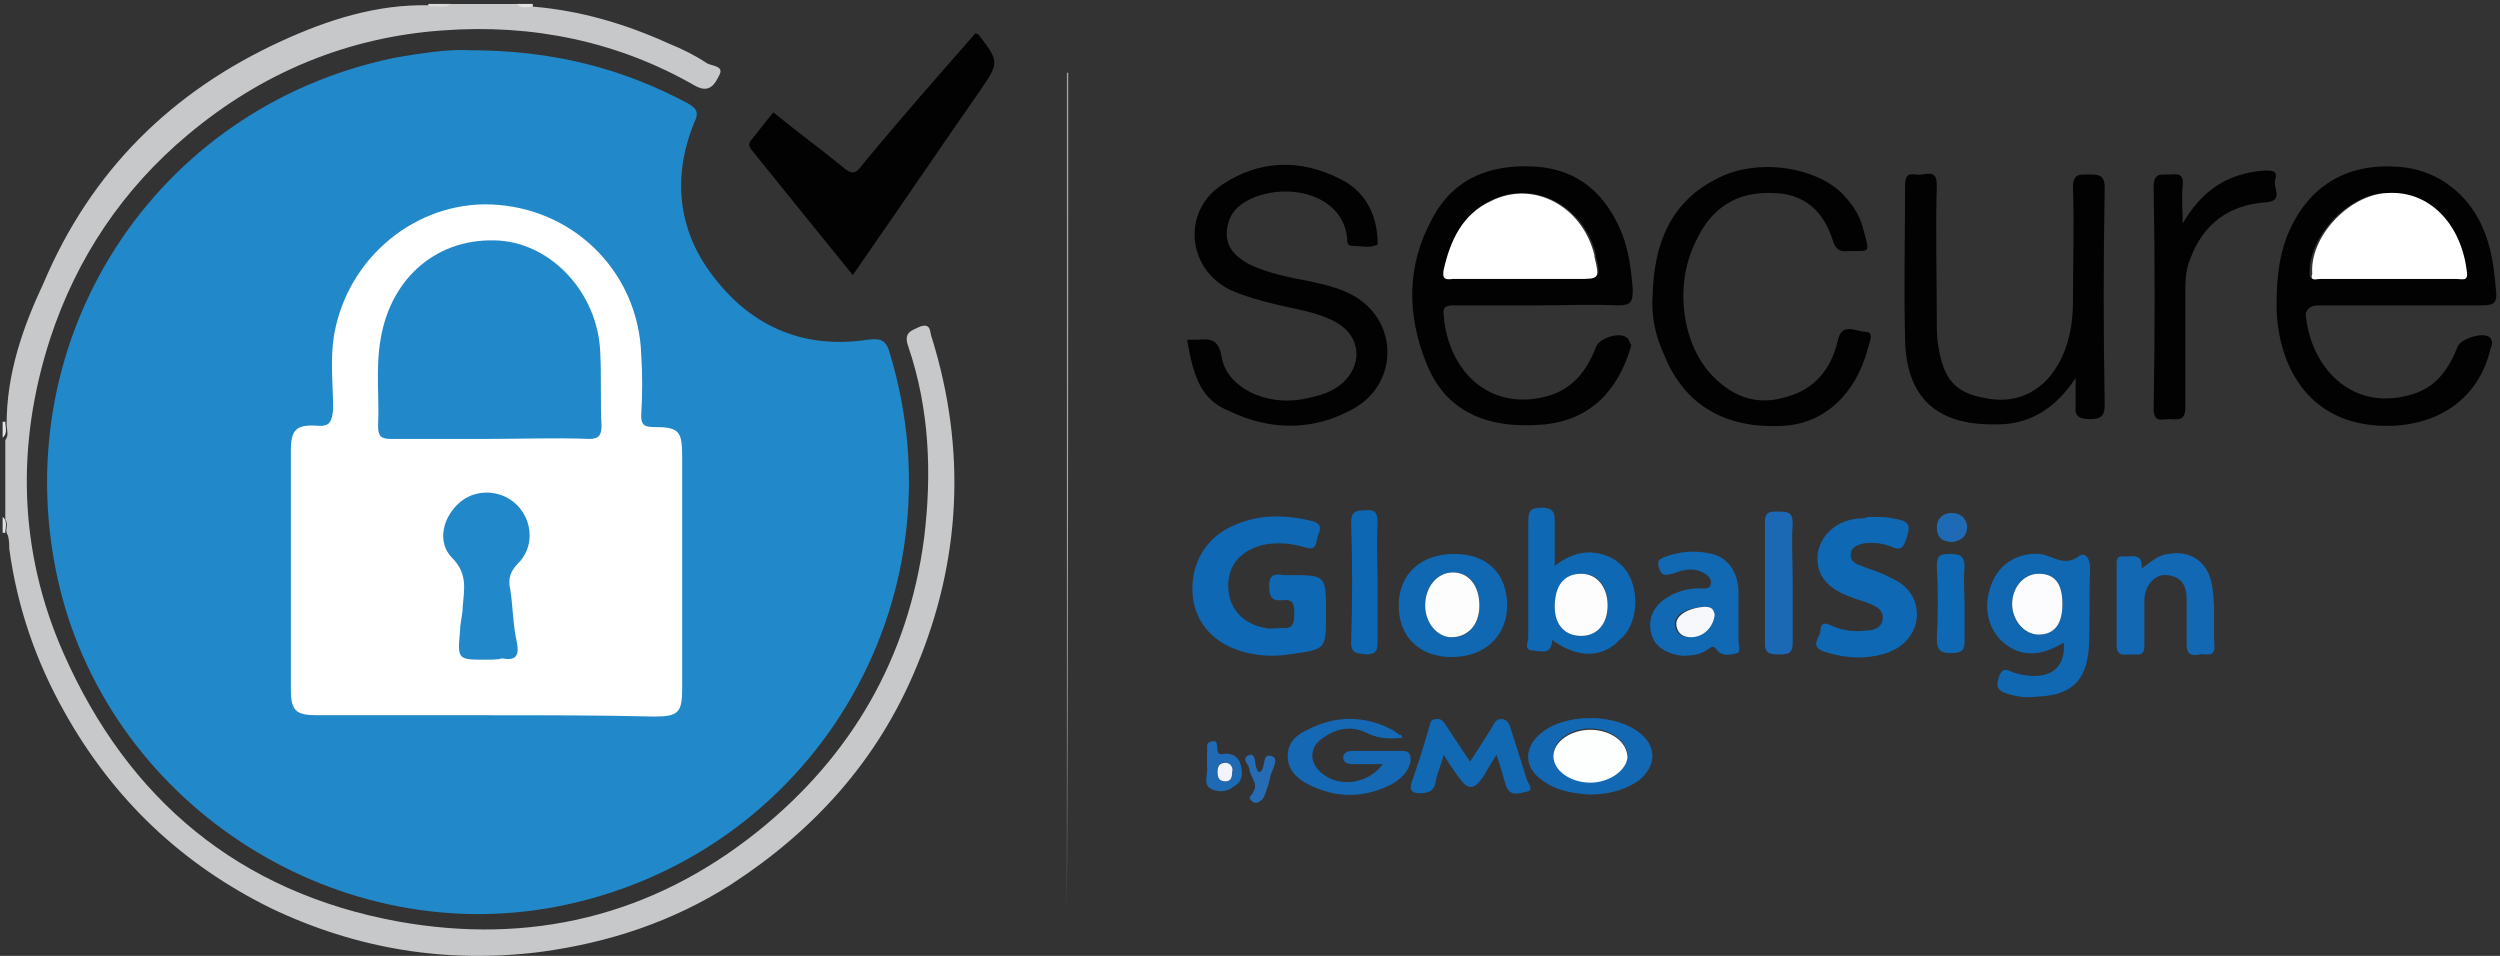 <?xml version="1.0" encoding="utf-8"?>
<!-- Generator: Adobe Illustrator 22.1.0, SVG Export Plug-In . SVG Version: 6.00 Build 0)  -->
<svg version="1.1" id="Layer_1" xmlns="http://www.w3.org/2000/svg" xmlns:xlink="http://www.w3.org/1999/xlink" x="0px" y="0px"
	 viewBox="0 0 189.1 72.3" style="enable-background:new 0 0 189.1 72.3;" xml:space="preserve">
<rect x="0" y="0" width="189.1" height="72.3" fill="#333333" stroke="none"/>
<style type="text/css">
	.st0{fill:#C7C8C9;}
	.st1{fill:#D9D9DA;}
	.st2{fill:#E7E6E7;}
	.st3{fill:#E1E1E1;}
	.st4{fill:#2188C9;}
	.st5{fill:#020202;}
	.st6{fill:#010201;}
	.st7{fill:#0F68B3;}
	.st8{fill:#1268B3;}
	.st9{fill:#1568B3;}
	.st10{fill:#1168B3;}
	.st11{fill:#1B69B4;}
	.st12{fill:#0E67B2;}
	.st13{fill:#A7A4A4;}
	.st14{fill:#1F6AB4;}
	.st15{fill:#266CB5;}
	.st16{fill:#FFFFFF;}
	.st17{fill:#1068B3;}
	.st18{fill:#FCFCFE;}
	.st19{fill:#FDFDFE;}
	.st20{fill:#F7F8FC;}
	.st21{fill:#1368B3;}
	.st22{fill:#FDFEFE;}
	.st23{fill:#1E6AB4;}
	.st24{fill:#F3F4FA;}
</style>
<g>
	<path class="st0" d="M40.3,0.5c3.6,0.3,7,1.3,10.3,2.8c1,0.4,2,0.9,2.9,1.5C53.9,5,54.8,5,54.4,5.7c-0.3,0.6-0.7,1.4-1.8,0.8
		c-5.9-3.4-12.4-4.7-19.1-4.2c-7.2,0.5-13.7,3.2-19.3,7.9c-4.9,4.1-8.4,9.3-10.4,15.4c-2.6,8-2.4,16.1,1,23.8
		c4.9,11.1,13.3,18.1,25.3,20.3c10,1.8,19.2-0.4,27.2-6.8c7.1-5.7,11.4-13.1,12.6-22.2c0.6-4.9,0.4-9.8-1.2-14.5
		c-0.4-1.1,0.3-1.2,0.9-1.5c0.9-0.3,0.7,0.5,0.9,0.9c2.6,8.4,2.2,16.8-1.2,24.9c-2.9,7-7.7,12.3-14,16.4c-4.4,2.8-9.2,4.4-14.4,5.1
		c-7.1,0.9-13.9-0.2-20.4-3.3c-6.7-3.3-11.9-8.2-15.6-14.8c-2.2-3.9-3.6-8-4.2-12.4c0-0.3,0-0.6-0.1-1c-0.3-0.4,0.1-0.8-0.2-1.2
		c0-2,0-4,0-6c0.3-0.4,0.1-0.8,0.1-1.2c0-3.8,1.2-7.3,2.8-10.7c3.6-8.5,9.7-14.5,18-18.3c3.5-1.6,7.2-2.8,11.2-2.7
		c0.5-0.1,1.1,0.1,1.6-0.1c1.7,0,3.4,0,5,0C39.5,0.5,40,0.2,40.3,0.5z"/>
	<path class="st1" d="M32.4,0.5c0-0.1,0-0.2,0-0.2c0.6,0,1.1,0,1.7,0C33.6,0.7,33,0.4,32.4,0.5z"/>
	<path class="st2" d="M0.2,31.9c0.1,0,0.2,0,0.2,0c0,0.4,0.2,0.9-0.2,1.2C0.2,32.7,0.2,32.3,0.2,31.9z"/>
	<path class="st3" d="M40.3,0.5c-0.4,0-0.9,0.2-1.2-0.2c0.4,0,0.8,0,1.2,0C40.3,0.3,40.3,0.4,40.3,0.5z"/>
	<path class="st3" d="M0.2,39.1c0.4,0.3,0.2,0.8,0.2,1.2c-0.1,0-0.2,0-0.2,0C0.2,39.9,0.2,39.5,0.2,39.1z"/>
	<path class="st4" d="M35.5,3.8c6.4,0,11.6,1.4,16.5,4c0.7,0.4,0.9,0.7,0.5,1.5c-1.7,4.2-1.2,8.3,1.6,11.8c2.9,3.7,6.8,5.3,11.5,4.6
		c0.9-0.1,1.4-0.1,1.7,1C73,45.5,61.4,64.9,42,68.6C25,71.8,7.9,60.5,4.3,43.5c-3.8-18,7.4-35.3,25.4-39.1C31.9,4,34.1,3.7,35.5,3.8
		z"/>
	<path class="st5" d="M89.8,25.7c0.3,0,0.6,0,0.8,0c1-0.1,1.6,0,1.8,1.3c0.4,2.3,3.3,3.7,6.1,3.2c1-0.2,2-0.4,2.9-1.1
		c1.7-1.4,1.6-3.6-0.3-4.7c-1.4-0.8-3.1-1-4.7-1.4c-1.2-0.3-2.3-0.6-3.4-1.1c-3.2-1.6-3.6-5.9-0.6-7.9c2.8-1.9,5.9-2,8.9-0.5
		c1.9,0.9,2.8,2.6,2.9,4.6c0,0.1,0,0.4,0,0.4c-0.6,0.3-1.3,0.1-1.9,0.1c-0.4,0-0.4-0.3-0.4-0.6c-0.3-2.8-3.3-3.9-5.9-3.4
		c-0.4,0.1-0.9,0.2-1.3,0.4c-1.1,0.5-1.8,1.2-1.9,2.5s0.8,2,1.7,2.5c1.5,0.7,3.1,1,4.7,1.3c1.3,0.3,2.6,0.6,3.7,1.4
		c2.9,2.1,2.7,6.4-0.5,8.2c-3,1.7-6.3,1.7-9.4,0.2C91,30.3,90.3,28.8,89.8,25.7z"/>
	<path class="st5" d="M157,28.6c-1.6,2.4-3.6,3.6-6.3,3.5c-4.3,0-6.5-2.1-6.6-6.4c-0.1-3.9,0-7.8,0-11.7c0-1.2,0.7-0.7,1.3-0.8
		s1.1-0.2,1.1,0.8c-0.1,3.5,0,7,0,10.4c0,0.6,0,1.1,0.1,1.7c0.4,2.6,1.3,3.6,3.5,4c2.3,0.5,4.3-0.4,5.5-2.4c0.9-1.5,1.2-3.2,1.2-4.9
		c0-2.9,0.1-5.8,0-8.6c0-1.1,0.5-1,1.2-1s1.2,0,1.2,1c-0.1,5.5-0.1,10.9,0,16.4c0,0.9-0.3,1.1-1.1,1.1s-1.2-0.2-1.1-1
		C157,30.1,157,29.5,157,28.6z"/>
	<path class="st6" d="M64.5,20.8c-2.6-3.2-5.1-6.3-7.6-9.4c-0.3-0.3-0.3-0.6,0-0.9c0.5-0.6,1-1.3,1.6-2c1.7,1.4,3.5,2.7,5.2,4.1
		c0.7,0.6,1,0.6,1.5-0.1c2.8-3.4,5.7-6.7,8.6-10C73.9,2.6,74,2.6,74,2.6c1.6,2.1,1.6,2.1,0.1,4.3c-3,4.3-5.9,8.6-8.9,12.9
		C65,20.1,64.8,20.4,64.5,20.8z"/>
	<path class="st5" d="M125,22.4c0.1-3.9,1.3-7.2,5.1-9c2.9-1.4,7-0.8,9.1,1.1c0.8,0.8,1.4,1.6,1.7,2.7c0.6,2.2,0.6,1.7-1.4,1.8
		c-0.4,0-0.6-0.2-0.8-0.6c-0.7-2.4-2.2-3.8-4.7-3.8c-2.7-0.1-4.6,1.2-5.7,3.6c-1.7,3.3-1.1,7.9,1.3,10.3c1.6,1.6,3.4,2.2,5.6,1.5
		c2.1-0.6,3.3-2.1,3.8-4.2c0.3-1.5,1.4-0.7,2.1-0.7c0.7,0,0.3,0.8,0.2,1.2c-0.9,3.5-3.3,5.7-6.3,5.9c-4.5,0.3-7.6-1.6-9.1-5.3
		C125.2,25.4,124.9,23.9,125,22.4z"/>
	<path class="st7" d="M100.3,46.4c0,2.8,0,2.7-2.8,3.1c-1.3,0.2-2.6,0.1-3.8-0.3c-2.1-0.7-3.4-2.3-3.5-4.4c-0.1-2.2,1-4.1,3-5
		c1.9-0.9,3.9-0.9,6-0.4c0.8,0.2,0.7,0.6,0.5,1.1s0,1.2-1,0.9s-2-0.4-3.1-0.2c-1.7,0.4-2.7,1.5-2.7,3.1c0,1.7,1.1,2.9,2.8,3.2
		c0.4,0.1,0.9,0,1.3,0c0.9,0.1,0.9-0.5,0.9-1.2s-0.2-1-0.9-0.9c-0.9,0.1-1-0.4-1-1.1c0-0.9,0.5-0.9,1.1-0.8c0.1,0,0.2,0,0.4,0
		C100.3,43.5,100.3,43.5,100.3,46.4z"/>
	<path class="st5" d="M165.1,16.9c1.4-2.4,3.3-3.8,6.2-4c0.6,0,1,0,0.8,0.7c-0.2,0.6,0.7,1.6-0.7,1.7c-2.8,0.2-4.7,1.6-5.7,4.2
		c-0.3,0.7-0.4,1.5-0.4,2.2c0,3,0,6.1,0,9.1c0,1.1-0.6,0.9-1.2,0.9c-0.6,0-1.2,0.3-1.2-0.8c0.1-5.6,0.1-11.2,0-16.8
		c0-1,0.5-0.9,1.1-0.9s1.2-0.2,1.1,0.8C165,15,165.1,15.9,165.1,16.9z"/>
	<path class="st7" d="M141.7,39.1c0.5,0,1,0,1.4,0.1c1.4,0.2,1.5,0.5,1,1.8c-0.2,0.5-0.4,0.6-0.9,0.4c-0.7-0.3-1.5-0.4-2.2-0.3
		c-0.5,0.1-1,0.3-1,0.8c-0.1,0.5,0.4,0.8,0.8,0.9c0.7,0.3,1.5,0.5,2.2,0.9c1.4,0.6,2,1.6,2,2.9c-0.1,1.3-0.9,2.3-2.3,2.8
		c-1.6,0.5-3.1,0.4-4.7-0.1c-1.2-0.4-0.3-1.1-0.3-1.6c0-0.8,0.6-0.5,1-0.3c0.8,0.3,1.5,0.4,2.4,0.3c0.6,0,1.2-0.2,1.3-0.8
		c0.1-0.7-0.4-1-0.9-1.2c-0.4-0.2-0.9-0.3-1.4-0.5c-2-0.7-2.8-1.8-2.6-3.4c0.3-1.5,1.6-2.6,3.5-2.6
		C141.2,39.1,141.4,39.1,141.7,39.1L141.7,39.1z"/>
	<path class="st8" d="M162,43c0.7-0.5,1.2-1,2-1.1c1.7-0.3,3,0.6,3.3,2.3c0.3,1.5,0.1,3.1,0.2,4.7c0,0.9-0.7,0.5-1.1,0.6
		c-0.5,0.1-1,0.1-1-0.7c0-1.2,0-2.3,0-3.5c0-1-0.4-1.7-1.5-1.8c-0.9-0.1-1.7,0.8-1.7,1.9c0,1.1,0,2.2,0,3.4c0,0.9-0.5,0.7-1,0.7
		s-1.1,0.2-1.1-0.7c0-2,0-4.1,0-6.1c0-0.3,0-0.7,0.5-0.6C161.2,42.1,162.1,41.8,162,43z"/>
	<path class="st9" d="M106.1,55.8c-0.9,0.1-1.7,0.1-2.6-0.3c-1.1-0.6-2.3-0.5-3.4,0.3c-1.1,0.7-1.1,1.9-0.1,2.7
		c1.3,1.1,3.5,0.8,4.6-0.7c-0.9,0-1.6,0-2.3,0c-0.3,0-0.7-0.1-0.7-0.5s0.4-0.5,0.7-0.5c1.3,0,2.6,0,3.8,0c0.6,0,0.6,0.4,0.6,0.8
		c-0.2,0.8-0.7,1.3-1.4,1.7c-2.1,1.1-4.3,1.1-6.4,0c-0.8-0.4-1.5-1.1-1.5-2.1s0.6-1.6,1.5-2c2.1-1.1,4.3-1.1,6.4,0
		c0.2,0.1,0.4,0.3,0.6,0.4C106,55.5,106,55.7,106.1,55.8z"/>
	<path class="st10" d="M109.2,57.1c-0.2,0.8-0.5,1.4-0.6,2c-0.1,0.7-0.5,0.9-1.2,0.9s-0.8-0.3-0.6-0.9c0.5-1.4,0.9-2.7,1.3-4.1
		c0.1-0.3,0.1-0.6,0.5-0.6c0.4-0.1,0.6,0.2,0.8,0.5c0.6,0.9,1.1,1.7,1.8,2.7c0.6-0.9,1.1-1.7,1.6-2.5c0.2-0.3,0.3-0.8,0.9-0.7
		c0.4,0.1,0.5,0.5,0.6,0.8c0.4,1.3,0.8,2.5,1.2,3.8c0.1,0.3,0.6,0.8-0.1,0.9c-0.5,0.1-1.2,0.4-1.5-0.5c-0.2-0.7-0.4-1.4-0.7-2.3
		c-0.5,0.7-0.8,1.4-1.2,1.9c-0.5,0.7-1,0.7-1.5,0C110.1,58.5,109.7,57.9,109.2,57.1z"/>
	<path class="st11" d="M135.6,44c0,1.5,0,3,0,4.6c0,0.8-0.3,0.9-1,0.9c-0.6,0-1.1,0-1.1-0.8c0-3.1,0-6.2,0-9.2
		c0-0.9,0.5-0.8,1.1-0.8c0.7,0,1,0.1,1,0.9C135.5,41,135.6,42.5,135.6,44z"/>
	<path class="st12" d="M104.2,44.1c0,1.5,0,3,0,4.4c0,0.7-0.1,1-0.9,1c-0.6-0.1-1.1,0-1.1-0.9c0.1-3,0.1-6.1,0-9.1
		c0-0.9,0.5-0.9,1.1-0.9c0.8-0.1,0.9,0.3,0.9,1C104.1,41.1,104.2,42.6,104.2,44.1z"/>
	<path class="st13" d="M80.7,69c0-21.2,0-42.3,0-63.5h0.1C80.8,26.7,80.8,47.8,80.7,69C80.8,69,80.7,69,80.7,69z"/>
	<path class="st7" d="M148.6,45.8c0,0.9,0,1.8,0,2.6c0,0.7-0.1,1-1,1c-0.8,0-1.1-0.2-1.1-1.1c0.1-1.8,0.1-3.7,0-5.5
		c0-0.8,0.3-0.9,1-0.9s1.1,0.1,1.1,1C148.5,43.9,148.6,44.9,148.6,45.8z"/>
	<path class="st14" d="M148.8,39.8c0,0.7-0.4,1.1-1.1,1.2c-0.7,0-1.2-0.3-1.2-1.1c0-0.7,0.5-1.1,1.1-1.1
		C148.2,38.8,148.7,39.1,148.8,39.8z"/>
	<path class="st15" d="M95.3,58.4c0.5-0.3,0.1-1.5,0.9-1.2c0.6,0.2,0,1-0.1,1.5s-0.3,1.1-0.5,1.6c-0.2,0.3-0.6,0.6-0.9,0.3
		c-0.4-0.3,0-0.4,0.1-0.7c0.4-0.6-0.2-1.1-0.3-1.7c0-0.4-0.7-0.8,0-1.1C95,57,94.9,57.7,95,58C95.1,58.2,95.1,58.4,95.3,58.4z"/>
	<path class="st16" d="M36.7,54.1c-4.2,0-8.5,0-12.7,0c-1.6,0-2-0.3-2-2c0-6,0-12,0-18c0-1.6,0.4-2,2-1.9c1,0.1,1.1-0.4,1.2-1.2
		c0-2.1-0.3-4.2,0.2-6.3C26.7,19,32,15,37.7,15.5c6,0.5,10.6,5.3,10.8,11.3c0.1,1.5,0.1,3,0,4.6c0,0.6,0.1,0.9,0.9,0.9
		c2,0,2.2,0.3,2.2,2.3c0,5.8,0,11.7,0,17.5c0,1.8-0.3,2.1-2.1,2.1C45.3,54.1,41,54.1,36.7,54.1z"/>
	<g>
		<path class="st5" d="M175.5,23.1c2.1,0,4.2,0,6.2,0s4.1,0,6.1,0c0.9,0,1.1-0.3,1-1.1c-0.1-1.1-0.2-2.2-0.5-3.3
			c-0.9-3.6-3.7-6-7.2-6.1c-4-0.2-6.8,1.8-8.2,5.5c-0.6,1.7-0.7,3.4-0.7,5.2c0.1,4.3,2.4,9.2,8.9,8.9c3.7-0.2,6.5-2.3,7.3-5.9
			c0.1-0.2,0.2-0.5-0.1-0.8c-0.5-0.4-2.1,0.1-2.4,0.7c-0.7,1.8-1.7,3.2-3.7,3.7c-4.5,1.2-7.5-2.3-7.8-6.2
			C174.6,23.2,174.9,23.1,175.5,23.1z M174.7,20.7c-0.1-2.8,2.9-6,5.7-6.1c3.2-0.1,5.7,2.5,6,6c0.1,0.7-0.4,0.5-0.7,0.5
			c-1.7,0-3.4,0-5.2,0s-3.4,0-5.2,0C175.2,21.1,174.7,21.3,174.7,20.7z"/>
		<path class="st16" d="M175.5,21.1c1.7,0,3.4,0,5.2,0s3.4,0,5.2,0c0.3,0,0.8,0.2,0.7-0.5c-0.4-3.6-2.8-6.2-6-6
			c-2.9,0.1-5.9,3.3-5.7,6.1C174.7,21.3,175.2,21.1,175.5,21.1z"/>
	</g>
	<g>
		<path class="st5" d="M123,25.5c-0.6-0.4-2.1,0.1-2.3,0.8c-0.7,1.8-1.8,3.2-3.8,3.7c-4.3,1.1-7.4-2-7.7-6.2
			c-0.1-0.6,0.2-0.7,0.8-0.7c2.1,0,4.2,0,6.4,0c2,0,4-0.1,6,0c1,0,1.1-0.3,1.1-1.2c-0.1-1.4-0.3-2.9-0.8-4.2c-1.2-3-3.3-4.9-6.6-5.1
			c-3.4-0.2-6.2,0.9-7.8,4c-1.9,3.5-1.9,7.2-0.4,10.9c1,2.5,2.8,4,5.5,4.5c1.1,0.2,2.3,0.2,3.5,0.1c3.4-0.4,5.5-2.5,6.5-6
			C123.2,25.9,123.3,25.7,123,25.5z M109.3,20.3c0.5-2.2,1.4-4.2,3.6-5.2c3.2-1.5,6.9,0.5,7.8,4.1v0.1c0.4,1.7,0.4,1.7-1.3,1.7
			c-1.5,0-3,0-4.4,0c-1.7,0-3.4,0-5,0C109.2,21.2,109.1,21,109.3,20.3z"/>
		<path class="st16" d="M109.9,21.1c1.7,0,3.4,0,5,0c1.5,0,3,0,4.4,0c1.7,0,1.7,0,1.3-1.7v-0.1c-0.9-3.7-4.6-5.7-7.8-4.1
			c-2.2,1-3.1,3-3.6,5.2C109.1,21,109.2,21.2,109.9,21.1z"/>
	</g>
	<g>
		<path class="st17" d="M158.1,43c0-0.8-0.4-1.3-0.9-0.9c-1.1,0.8-2-0.1-2.9-0.2c-0.2,0-0.5,0-0.7,0c-1.6,0.2-2.7,1.2-3.1,2.7
			c-0.5,1.6,0,3.3,1.3,4.2c1.2,0.9,2.7,0.8,4.3-0.2c0.2,2.1-1.3,3-3.7,2.3c-0.4-0.1-0.9-0.6-1.2,0.3c-0.3,0.8,0,1.1,0.7,1.3
			s1.4,0.3,2.1,0.2c2.6-0.1,3.8-1.1,4-3.7C158.1,47,158,45,158.1,43z M154.2,48c-1.1,0-2-1-2-2.3s0.9-2.3,2-2.3
			c1.2,0,1.8,0.7,1.8,2.3C156,47.2,155.4,48,154.2,48z"/>
		<path class="st18" d="M154.2,43.4c-1.1,0-2,1-2,2.3c0,1.2,0.9,2.3,2,2.3c1.2,0,1.8-0.8,1.8-2.3C156,44.1,155.4,43.4,154.2,43.4z"
			/>
	</g>
	<g>
		<path class="st7" d="M123.1,43.3c-0.6-0.9-1.5-1.4-2.6-1.5c-1-0.1-2,0.3-2.9,1c0-1.2,0-2.2,0-3.2c0-0.7,0-1.2-1-1.2
			c-0.9,0-1,0.3-1,1.1c0,2.9,0,5.8,0,8.7c0,0.4-0.4,1,0.4,1c0.6,0.1,1.4,0.3,1.4-0.8c1.9,1.4,3.8,1.4,5.1,0
			C123.8,47.4,124.1,44.9,123.1,43.3z M119.6,48.1c-1.2,0-2-0.8-2-2.2c0-1.5,0.7-2.4,2-2.5c1.2,0,2,0.9,2,2.3
			C121.7,47.1,120.8,48.1,119.6,48.1z"/>
		<path class="st19" d="M119.6,43.4c-1.3,0-2,0.9-2,2.5c0,1.4,0.8,2.2,2,2.2s2-0.9,2-2.3C121.6,44.4,120.8,43.4,119.6,43.4z"/>
	</g>
	<g>
		<path class="st17" d="M110,41.9c-2.5,0-4.2,1.5-4.2,3.9s1.6,3.9,4,3.9c2.5,0,4.2-1.6,4.2-3.9C114,43.4,112.5,41.9,110,41.9z
			 M109.8,48.2c-1.1,0-2-1.1-2-2.4c0-1.4,0.9-2.5,2.1-2.5s2,0.9,2,2.5C111.9,47.3,111,48.3,109.8,48.2z"/>
		<path class="st19" d="M109.9,43.3c-1.2,0-2.1,1.1-2.1,2.5c0,1.3,0.9,2.4,2,2.4c1.2,0,2.1-0.9,2.1-2.4S111.1,43.3,109.9,43.3z"/>
	</g>
	<g>
		<path class="st10" d="M131.5,48.4c0-0.5,0-1,0-1.6l0,0c0-0.7,0-1.4,0-2.2c-0.1-1.4-0.8-2.4-2-2.7s-2.4-0.2-3.5,0.2
			c-0.5,0.2-0.7,0.3-0.5,0.9c0.2,0.6,0.5,0.5,1,0.4c0.8-0.3,1.5-0.5,2.3-0.1c0.4,0.2,0.7,0.5,0.6,0.9c-0.1,0.4-0.5,0.3-0.8,0.3
			c-0.9,0-1.7,0.2-2.5,0.7c-1,0.6-1.5,1.6-1.2,2.7c0.2,1,1.2,1.6,2.4,1.7c0.7,0,1.4-0.1,1.9-0.5c0.3-0.2,0.4-0.3,0.7,0.1
			c0.4,0.5,1.1,0.3,1.5,0.2C131.7,49.3,131.5,48.8,131.5,48.4z M127.8,48.2c-0.5,0-1-0.2-1.1-0.9c-0.1-0.8,0.8-1.3,2.1-1.4
			c0.5,0,0.7,0.1,0.7,0.6C129.5,47.5,128.8,48.2,127.8,48.2z"/>
		<path class="st20" d="M128.9,45.9c-1.3,0.1-2.2,0.7-2.1,1.4s0.6,0.9,1.1,0.9c1,0,1.7-0.8,1.8-1.7C129.6,46,129.4,45.9,128.9,45.9z
			"/>
	</g>
	<g>
		<path class="st21" d="M124.1,55.5c-1.9-1.6-5.9-1.6-7.7,0.1c-1.1,1-1.1,2.4,0.1,3.3c1.1,0.9,2.4,1.1,3.7,1.2
			c1.4,0,2.7-0.3,3.8-1.1C125.3,57.9,125.3,56.5,124.1,55.5z M120.3,59.1c-1.5,0-2.8-0.9-2.8-2s1.3-2,2.8-2s2.8,1,2.8,2
			C123,58.2,121.7,59.1,120.3,59.1z"/>
		<path class="st22" d="M120.3,55.2c-1.5,0-2.8,0.9-2.8,2s1.3,2,2.8,2c1.4,0,2.7-0.9,2.8-1.9C123.1,56.1,121.8,55.2,120.3,55.2z"/>
	</g>
	<g>
		<path class="st23" d="M93.9,58.1c-0.1-0.7-0.5-1.1-1.2-1.1c-0.2,0-0.5,0.2-0.6-0.2c-0.1-0.3,0.1-0.9-0.5-0.7
			c-0.5,0.1-0.2,0.6-0.3,0.9c0,0.3,0,0.6,0,0.9c0.1,0.5-0.3,1.4,0.2,1.7c0.4,0.3,1.2,0.4,1.8-0.1C93.9,59.2,94,58.7,93.9,58.1z
			 M92.7,59.1c-0.4,0-0.6-0.3-0.6-0.7s0.1-0.8,0.6-0.7c0.4,0,0.6,0.4,0.5,0.8C93.2,58.8,93.1,59.1,92.7,59.1z"/>
		<path class="st24" d="M92.7,57.7c-0.5,0-0.6,0.3-0.6,0.7s0.1,0.7,0.6,0.7c0.4,0,0.5-0.3,0.5-0.7C93.3,58.1,93.1,57.7,92.7,57.7z"
			/>
	</g>
	<path class="st4" d="M36.9,33.2c-2.4,0-4.9,0-7.3,0c-0.8,0-1-0.2-1-1c0.1-2.2-0.2-4.4,0.2-6.6c0.8-4.7,4.4-7.7,9-7.4
		c4,0.3,7.4,4,7.6,8.4c0.1,1.9,0,3.8,0.1,5.6c0,0.7-0.2,1-0.9,1C41.9,33.1,39.4,33.2,36.9,33.2z"/>
	<path class="st4" d="M36.8,49.9c-2.2,0-2.2,0-2-2.2c0-0.6,0.2-1.2,0.2-1.8c0.1-1.3,0.4-2.5-0.8-3.7s-0.7-3.2,0.7-4.3
		c1.3-1,3.2-0.8,4.3,0.4s1.2,3.1,0,4.3c-0.6,0.6-0.8,1.2-0.6,2c0.2,1.3,0.2,2.7,0.5,4c0.2,1-0.1,1.4-1.1,1.2
		C37.6,49.9,37.2,49.9,36.8,49.9z"/>
</g>
</svg>
